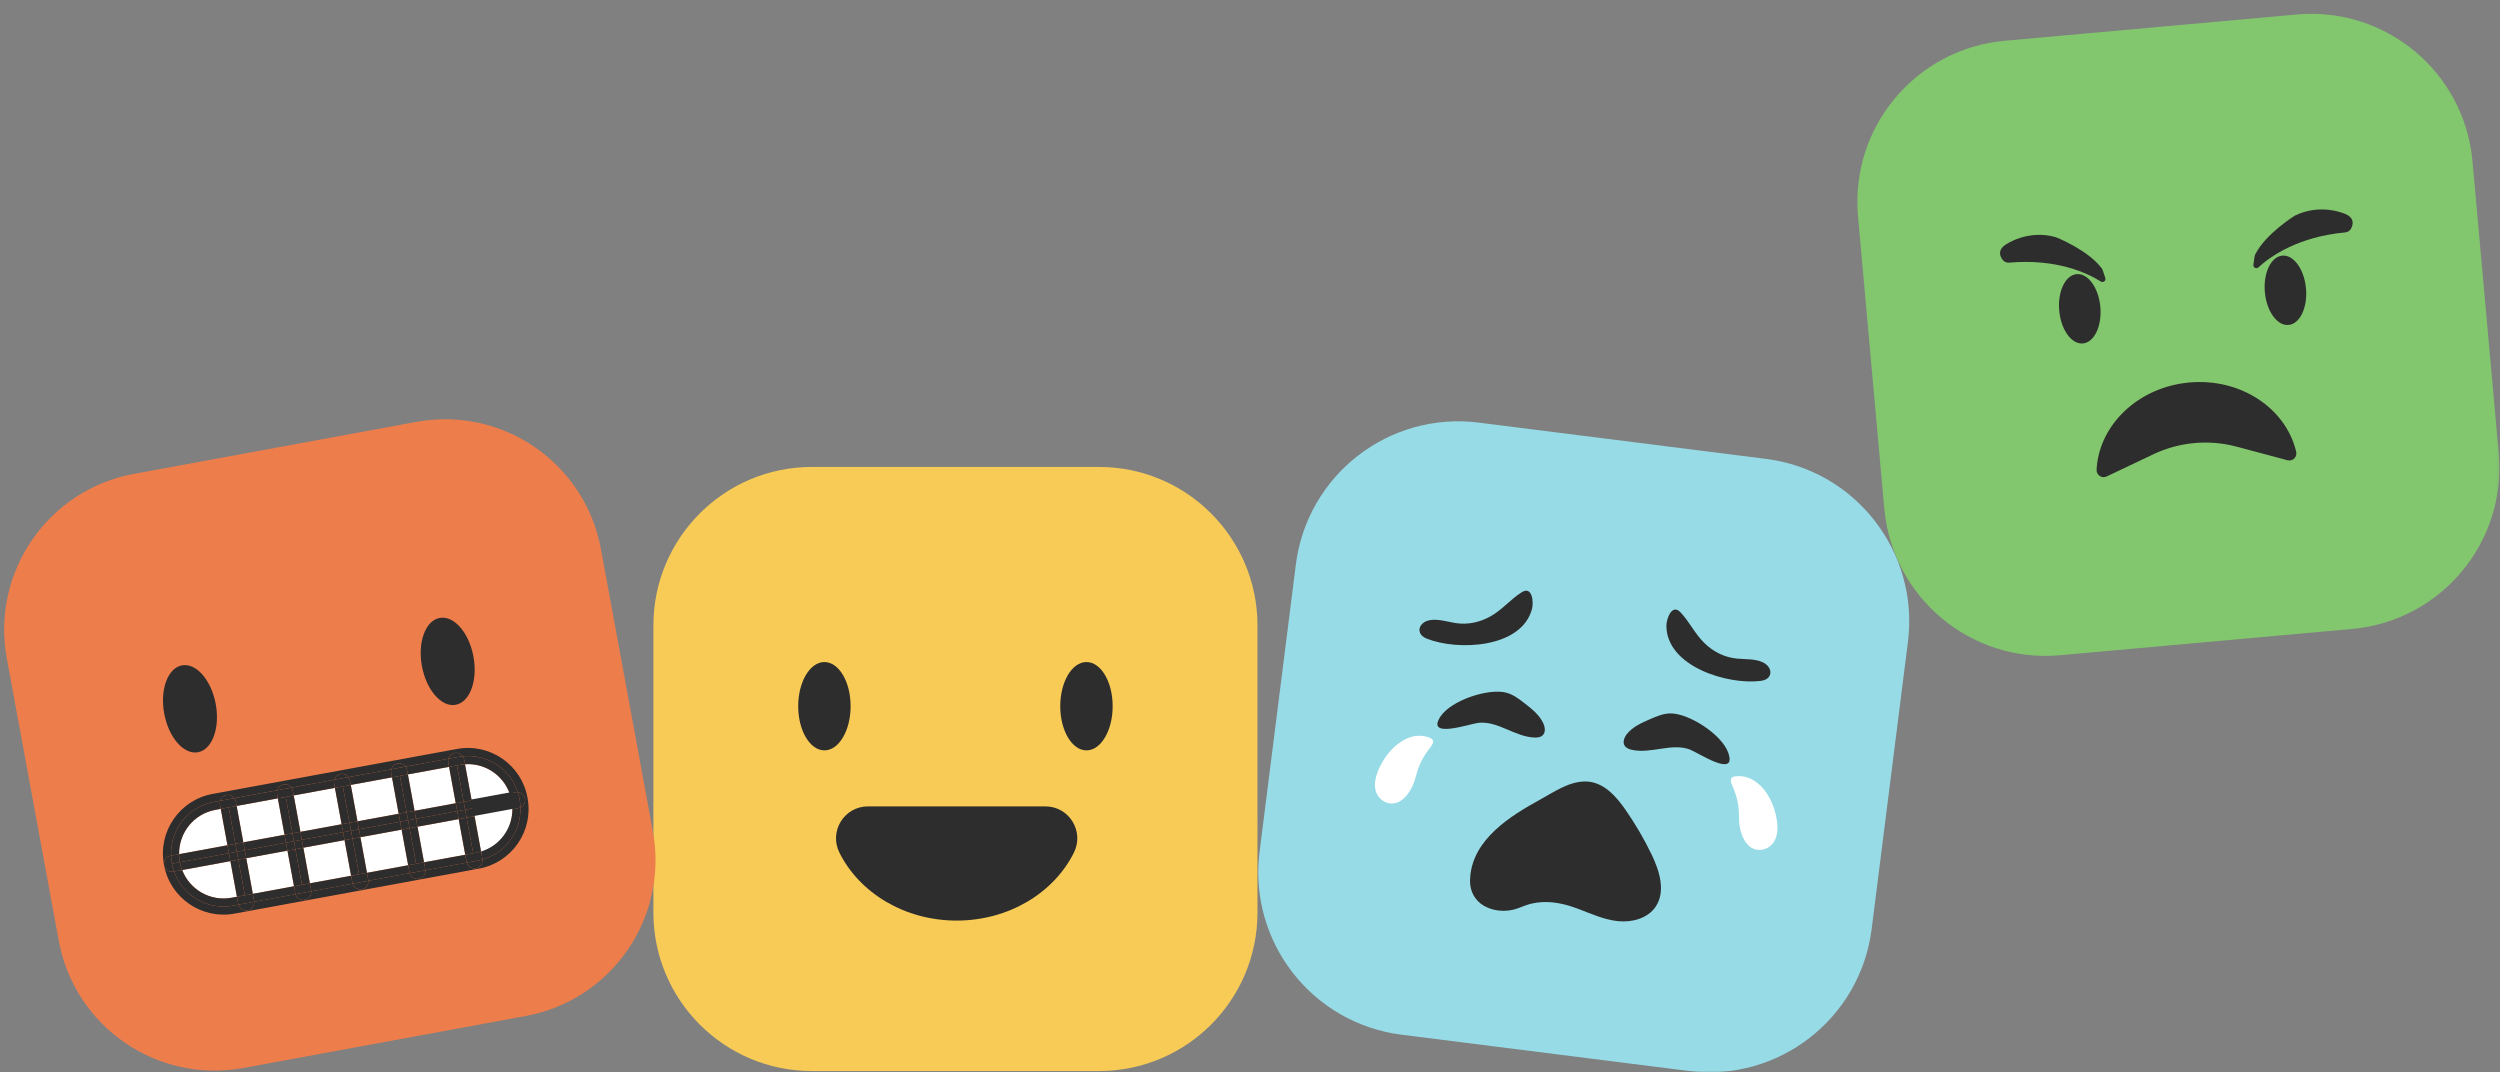 <svg width="914" height="392" viewBox="0 0 914 392" fill="none" xmlns="http://www.w3.org/2000/svg">
<rect x="0" y="0" width="914" height="392" fill="#808080" stroke="none"/>
<mask id="mask0_19_402" style="mask-type:alpha" maskUnits="userSpaceOnUse" x="0" y="0" width="914" height="392">
<rect x="0.878" width="913" height="392" fill="#D9D9D9"/>
</mask>
<g mask="url(#mask0_19_402)">
<path d="M401.793 391.574H296.824C264.823 391.574 238.882 365.632 238.882 333.632V228.663C238.882 196.667 264.823 170.715 296.824 170.715H401.793C433.793 170.715 459.734 196.667 459.734 228.663V333.632C459.734 365.632 433.793 391.574 401.793 391.574Z" fill="#F7CB56"/>
<path d="M310.986 258.183C310.986 267.104 306.698 274.334 301.406 274.334C296.116 274.334 291.826 267.104 291.826 258.183C291.826 249.275 296.116 242.045 301.406 242.045C306.698 242.045 310.986 249.275 310.986 258.183Z" fill="#2E2D2D"/>
<path d="M406.788 258.183C406.788 267.104 402.5 274.334 397.208 274.334C391.918 274.334 387.628 267.104 387.628 258.183C387.628 249.275 391.918 242.045 397.208 242.045C402.5 242.045 406.788 249.275 406.788 258.183Z" fill="#2E2D2D"/>
<path d="M382.194 294.816C390.868 294.816 396.491 303.939 392.629 311.706C385.349 326.349 368.891 336.564 349.754 336.564C330.619 336.564 314.16 326.349 306.88 311.706C303.018 303.939 308.642 294.816 317.315 294.816H382.194Z" fill="#2E2D2D"/>
<path d="M192.201 371.448L88.965 390.451C57.494 396.244 27.285 375.427 21.492 343.955L2.49 240.719C-3.304 209.248 17.512 179.038 48.984 173.245L152.22 154.242C183.691 148.449 213.901 169.266 219.694 200.738L238.697 303.974C244.49 335.446 223.673 365.655 192.201 371.448Z" fill="#EE7D4C"/>
<path d="M78.877 257.402C80.492 266.174 77.583 274.061 72.38 275.018C67.176 275.976 61.648 269.642 60.033 260.871C58.419 252.1 61.33 244.214 66.534 243.256C71.736 242.298 77.263 248.631 78.877 257.402Z" fill="#2E2D2D"/>
<path d="M173.096 240.059C174.711 248.831 171.801 256.718 166.599 257.675C161.395 258.633 155.868 252.299 154.253 243.528C152.639 234.757 155.548 226.871 160.752 225.913C165.955 224.955 171.481 231.288 173.096 240.059Z" fill="#2E2D2D"/>
<path d="M66.598 318.078C69.329 325.222 76.853 329.649 84.639 328.216L86.621 327.851L84.224 314.833L66.598 318.078Z" fill="white"/>
<path d="M176.064 312.318C182.918 310.141 187.477 303.19 187.35 295.354L173.414 297.919L176.064 312.318Z" fill="white"/>
<path d="M186.307 290.037C183.871 283.301 177.212 278.904 170.004 279.399L172.433 292.591L186.307 290.037Z" fill="white"/>
<path d="M166.624 293.66L164.175 280.356L149.117 283.128L151.565 296.432L166.624 293.66Z" fill="white"/>
<path d="M104.021 305.183L101.572 291.88L86.515 294.651L88.964 307.955L104.021 305.183Z" fill="white"/>
<path d="M124.889 301.342L122.44 288.039L107.382 290.81L109.831 304.114L124.889 301.342Z" fill="white"/>
<path d="M145.755 297.501L143.306 284.198L128.25 286.969L130.698 300.273L145.755 297.501Z" fill="white"/>
<path d="M80.706 295.721L78.725 296.086C70.839 297.537 65.353 304.511 65.484 312.277L83.155 309.024L80.706 295.721Z" fill="white"/>
<path d="M131.768 306.082L134.164 319.1L149.221 316.328L146.824 303.31L131.768 306.082Z" fill="white"/>
<path d="M110.9 309.923L113.297 322.941L128.355 320.169L125.959 307.151L110.9 309.923Z" fill="white"/>
<path d="M90.033 313.764L92.43 326.782L107.486 324.01L105.09 310.993L90.033 313.764Z" fill="white"/>
<path d="M152.635 302.241L155.031 315.259L170.089 312.487L167.693 299.469L152.635 302.241Z" fill="white"/>
<path d="M167.101 273.811L77.655 290.275C65.672 292.481 57.716 304.026 59.922 316.01L59.974 316.294C59.679 314.69 60.74 313.15 62.346 312.854L62.548 312.817C62.143 303.427 68.683 294.931 78.19 293.181L80.472 292.761C80.763 291.707 81.624 290.852 82.773 290.641C83.922 290.429 85.03 290.921 85.681 291.802L101.339 288.92C101.631 287.866 102.491 287.011 103.64 286.8C104.79 286.588 105.897 287.08 106.547 287.961L122.206 285.079C122.499 284.024 123.36 283.17 124.507 282.959C125.657 282.747 126.764 283.239 127.415 284.12L143.073 281.238C143.365 280.183 144.226 279.329 145.374 279.118C146.524 278.906 147.631 279.398 148.281 280.279L163.94 277.397C164.233 276.342 165.094 275.488 166.243 275.276C167.424 275.059 168.565 275.581 169.206 276.509C178.173 275.607 186.518 281.116 189.282 289.607C190.575 289.717 191.692 290.665 191.938 292.003C192.188 293.358 191.463 294.66 190.266 295.211C190.557 303.929 184.869 311.835 176.394 314.237C176.553 315.755 175.533 317.166 174.005 317.447C172.508 317.722 171.082 316.811 170.654 315.387L155.533 318.17C155.641 319.653 154.633 321.013 153.137 321.288C151.64 321.564 150.214 320.652 149.787 319.228L134.667 322.011C134.775 323.494 133.766 324.854 132.269 325.129C130.774 325.404 129.347 324.493 128.92 323.069L113.799 325.852C113.907 327.335 112.898 328.695 111.402 328.97C109.906 329.246 108.48 328.334 108.053 326.91L92.933 329.693C93.041 331.176 92.032 332.536 90.535 332.811C89.04 333.087 87.613 332.175 87.186 330.751L85.174 331.121C75.765 332.853 66.722 327.376 63.661 318.618L63.415 318.663C61.809 318.959 60.27 317.898 59.974 316.294C62.18 328.277 73.725 336.232 85.709 334.026L175.154 317.562C187.137 315.356 195.092 303.812 192.886 291.828L192.834 291.544C190.628 279.561 179.084 271.605 167.101 273.811Z" fill="#2E2D2D"/>
<path d="M149.221 316.328L134.164 319.1L134.64 321.689C134.66 321.797 134.66 321.905 134.667 322.011L149.787 319.228C149.757 319.126 149.717 319.026 149.697 318.917L149.221 316.328Z" fill="#2E2D2D"/>
<path d="M86.621 327.851L84.639 328.216C76.853 329.649 69.329 325.222 66.598 318.078L63.661 318.618C66.722 327.377 75.765 332.854 85.174 331.122L87.186 330.752C87.156 330.649 87.117 330.549 87.097 330.44L86.621 327.851Z" fill="#2E2D2D"/>
<path d="M149.117 283.128L164.175 280.357L163.873 278.717C163.789 278.261 163.825 277.815 163.94 277.397L148.281 280.279C148.539 280.629 148.731 281.033 148.815 281.489L149.117 283.128Z" fill="#2E2D2D"/>
<path d="M128.355 320.169L113.297 322.941L113.773 325.53C113.793 325.639 113.791 325.746 113.799 325.853L128.92 323.069C128.89 322.967 128.851 322.867 128.831 322.758L128.355 320.169Z" fill="#2E2D2D"/>
<path d="M78.725 296.085L80.706 295.721L80.404 294.081C80.321 293.625 80.355 293.179 80.472 292.761L78.19 293.181C68.683 294.931 62.143 303.427 62.548 312.817L65.484 312.277C65.353 304.511 70.839 297.537 78.725 296.085Z" fill="#2E2D2D"/>
<path d="M170.089 312.487L155.031 315.259L155.508 317.848C155.528 317.956 155.526 318.064 155.533 318.171L170.654 315.387C170.623 315.285 170.586 315.185 170.566 315.076L170.089 312.487Z" fill="#2E2D2D"/>
<path d="M107.486 324.01L92.43 326.782L92.906 329.371C92.926 329.48 92.924 329.587 92.933 329.694L108.053 326.91C108.023 326.808 107.983 326.708 107.963 326.599L107.486 324.01Z" fill="#2E2D2D"/>
<path d="M128.25 286.969L143.306 284.198L143.005 282.558C142.921 282.103 142.956 281.656 143.073 281.238L127.415 284.12C127.672 284.47 127.864 284.874 127.948 285.33L128.25 286.969Z" fill="#2E2D2D"/>
<path d="M107.382 290.811L122.44 288.039L122.139 286.399C122.055 285.944 122.09 285.497 122.206 285.079L106.546 287.961C106.804 288.311 106.997 288.715 107.081 289.171L107.382 290.811Z" fill="#2E2D2D"/>
<path d="M170.004 279.399C177.212 278.905 183.87 283.302 186.307 290.037L188.498 289.634C188.764 289.585 189.025 289.585 189.282 289.607C186.518 281.116 178.173 275.607 169.206 276.509C169.435 276.842 169.604 277.224 169.682 277.648L170.004 279.399Z" fill="#2E2D2D"/>
<path d="M86.515 294.652L101.572 291.88L101.27 290.241C101.186 289.785 101.222 289.338 101.339 288.92L85.681 291.802C85.937 292.152 86.129 292.556 86.213 293.012L86.515 294.652Z" fill="#2E2D2D"/>
<path d="M187.333 295.854C187.325 302.9 182.695 309.231 175.878 311.306L176.375 314.007C176.389 314.085 176.387 314.16 176.394 314.237C184.869 311.835 190.556 303.929 190.266 295.211C190.047 295.312 189.816 295.397 189.567 295.443L187.333 295.854Z" fill="#2E2D2D"/>
<path d="M110.366 307.018L110.9 309.923L125.959 307.151L125.424 304.247L110.366 307.018Z" fill="#2E2D2D"/>
<path d="M167.158 296.564L166.624 293.66L151.565 296.432L152.1 299.336L167.158 296.564Z" fill="#2E2D2D"/>
<path d="M146.29 300.406L145.755 297.501L130.698 300.273L131.233 303.177L146.29 300.406Z" fill="#2E2D2D"/>
<path d="M131.233 303.177L131.768 306.082L146.824 303.31L146.29 300.406L131.233 303.177Z" fill="#2E2D2D"/>
<path d="M172.967 295.495L187.077 292.898L187.025 292.614C186.861 291.719 186.607 290.864 186.307 290.037L172.433 292.591L172.967 295.495Z" fill="#2E2D2D"/>
<path d="M125.424 304.247L124.889 301.342L109.831 304.114L110.366 307.018L125.424 304.247Z" fill="#2E2D2D"/>
<path d="M173.105 298.351L188.397 295.536C188.233 293.552 187.979 291.53 187.601 289.479L172 292.35L173.105 298.351Z" fill="#2E2D2D"/>
<path d="M152.1 299.336L152.635 302.241L167.693 299.469L167.158 296.565L152.1 299.336Z" fill="#2E2D2D"/>
<path d="M104.555 308.088L104.021 305.183L88.964 307.955L89.499 310.859L104.555 308.088Z" fill="#2E2D2D"/>
<path d="M83.155 309.024L65.484 312.277C65.499 313.157 65.569 314.046 65.734 314.94L65.786 315.224L83.69 311.929L83.155 309.024Z" fill="#2E2D2D"/>
<path d="M89.499 310.859L90.033 313.764L105.09 310.992L104.555 308.088L89.499 310.859Z" fill="#2E2D2D"/>
<path d="M84.224 314.833L83.69 311.929L65.786 315.224C65.969 316.218 66.249 317.167 66.598 318.078L84.224 314.833Z" fill="#2E2D2D"/>
<path d="M189.982 292.363C190.158 293.319 190.234 294.269 190.266 295.211C191.463 294.66 192.188 293.359 191.938 292.003C191.692 290.665 190.575 289.717 189.282 289.607C189.542 290.408 189.773 291.227 189.929 292.078L189.982 292.363Z" fill="#2E2D2D"/>
<path d="M63.415 318.664L63.661 318.619C63.34 317.697 63.063 316.751 62.88 315.759L62.828 315.474C62.664 314.583 62.586 313.697 62.548 312.817L62.346 312.855C60.74 313.15 59.679 314.69 59.974 316.294C60.27 317.898 61.809 318.959 63.415 318.664Z" fill="#2E2D2D"/>
<path d="M186.307 290.037C186.607 290.864 186.86 291.719 187.025 292.614L187.077 292.898C187.26 293.892 187.335 294.879 187.333 295.854L189.567 295.443C189.816 295.397 190.047 295.312 190.266 295.211C190.234 294.269 190.158 293.319 189.982 292.363L189.929 292.078C189.773 291.227 189.542 290.408 189.282 289.607C189.025 289.585 188.764 289.585 188.498 289.634L186.307 290.037Z" fill="#2E2D2D"/>
<path d="M62.88 315.759L65.786 315.224L65.734 314.94C65.569 314.046 65.499 313.157 65.484 312.277L62.548 312.817C62.586 313.697 62.663 314.583 62.828 315.474L62.88 315.759Z" fill="#2E2D2D"/>
<path d="M65.786 315.224L62.88 315.759C63.062 316.75 63.34 317.697 63.661 318.618L66.598 318.078C66.249 317.167 65.969 316.218 65.786 315.224Z" fill="#2E2D2D"/>
<path d="M86.058 308.49L83.609 295.186L80.706 295.721L83.155 309.024L86.058 308.49Z" fill="#2E2D2D"/>
<path d="M84.224 314.833L86.62 327.851L89.524 327.317L87.127 314.299L84.224 314.833Z" fill="#2E2D2D"/>
<path d="M88.964 307.955L86.515 294.651L83.609 295.186L86.058 308.49L88.964 307.955Z" fill="#2E2D2D"/>
<path d="M87.127 314.299L89.524 327.317L92.429 326.782L90.033 313.764L87.127 314.299Z" fill="#2E2D2D"/>
<path d="M90.535 332.811C92.032 332.536 93.041 331.176 92.933 329.693L87.186 330.751C87.613 332.175 89.04 333.087 90.535 332.811Z" fill="#2E2D2D"/>
<path d="M82.773 290.641C81.624 290.852 80.763 291.707 80.472 292.761L85.681 291.802C85.03 290.921 83.923 290.429 82.773 290.641Z" fill="#2E2D2D"/>
<path d="M92.429 326.782L89.524 327.317L86.62 327.851L87.097 330.44C87.117 330.549 87.156 330.648 87.185 330.751L92.933 329.693C92.924 329.587 92.926 329.479 92.906 329.371L92.429 326.782Z" fill="#2E2D2D"/>
<path d="M80.706 295.721L83.609 295.186L86.515 294.651L86.213 293.012C86.129 292.556 85.937 292.152 85.681 291.802L80.471 292.761C80.355 293.179 80.32 293.625 80.404 294.081L80.706 295.721Z" fill="#2E2D2D"/>
<path d="M86.593 311.394L83.689 311.929L84.224 314.833L87.127 314.299L86.593 311.394Z" fill="#2E2D2D"/>
<path d="M86.058 308.49L83.155 309.024L83.689 311.929L86.593 311.394L86.058 308.49Z" fill="#2E2D2D"/>
<path d="M89.499 310.859L88.964 307.955L86.058 308.49L86.593 311.394L89.499 310.859Z" fill="#2E2D2D"/>
<path d="M86.593 311.394L87.127 314.299L90.033 313.764L89.499 310.859L86.593 311.394Z" fill="#2E2D2D"/>
<path d="M107.995 310.458L110.391 323.476L113.297 322.941L110.9 309.923L107.995 310.458Z" fill="#2E2D2D"/>
<path d="M109.831 304.114L107.382 290.81L104.477 291.345L106.925 304.648L109.831 304.114Z" fill="#2E2D2D"/>
<path d="M106.925 304.648L104.476 291.345L101.572 291.88L104.021 305.183L106.925 304.648Z" fill="#2E2D2D"/>
<path d="M105.09 310.993L107.486 324.01L110.391 323.476L107.995 310.458L105.09 310.993Z" fill="#2E2D2D"/>
<path d="M103.64 286.8C102.491 287.011 101.631 287.866 101.339 288.92L106.547 287.961C105.897 287.08 104.79 286.588 103.64 286.8Z" fill="#2E2D2D"/>
<path d="M111.402 328.97C112.898 328.695 113.906 327.336 113.799 325.853L108.052 326.91C108.48 328.335 109.905 329.246 111.402 328.97Z" fill="#2E2D2D"/>
<path d="M113.297 322.941L110.391 323.476L107.486 324.01L107.963 326.599C107.983 326.708 108.023 326.808 108.053 326.91L113.799 325.853C113.791 325.746 113.793 325.639 113.773 325.53L113.297 322.941Z" fill="#2E2D2D"/>
<path d="M101.572 291.88L104.477 291.345L107.382 290.81L107.081 289.171C106.997 288.715 106.804 288.31 106.547 287.961L101.339 288.92C101.222 289.338 101.186 289.785 101.27 290.24L101.572 291.88Z" fill="#2E2D2D"/>
<path d="M107.46 307.553L106.925 304.649L104.021 305.183L104.555 308.088L107.46 307.553Z" fill="#2E2D2D"/>
<path d="M104.555 308.088L105.09 310.992L107.995 310.458L107.46 307.553L104.555 308.088Z" fill="#2E2D2D"/>
<path d="M110.366 307.018L109.831 304.114L106.925 304.649L107.46 307.553L110.366 307.018Z" fill="#2E2D2D"/>
<path d="M107.46 307.553L107.995 310.458L110.901 309.923L110.366 307.018L107.46 307.553Z" fill="#2E2D2D"/>
<path d="M130.698 300.273L128.249 286.969L125.344 287.504L127.792 300.808L130.698 300.273Z" fill="#2E2D2D"/>
<path d="M125.959 307.151L128.355 320.169L131.258 319.635L128.862 306.617L125.959 307.151Z" fill="#2E2D2D"/>
<path d="M127.792 300.808L125.344 287.504L122.44 288.039L124.889 301.342L127.792 300.808Z" fill="#2E2D2D"/>
<path d="M128.862 306.617L131.258 319.635L134.164 319.1L131.768 306.082L128.862 306.617Z" fill="#2E2D2D"/>
<path d="M132.269 325.129C133.766 324.854 134.775 323.494 134.667 322.011L128.92 323.069C129.347 324.493 130.774 325.404 132.269 325.129Z" fill="#2E2D2D"/>
<path d="M124.507 282.959C123.36 283.17 122.499 284.024 122.206 285.079L127.415 284.12C126.764 283.239 125.657 282.747 124.507 282.959Z" fill="#2E2D2D"/>
<path d="M134.164 319.1L131.258 319.635L128.355 320.169L128.831 322.758C128.851 322.867 128.89 322.967 128.92 323.069L134.667 322.011C134.66 321.905 134.66 321.797 134.64 321.689L134.164 319.1Z" fill="#2E2D2D"/>
<path d="M122.44 288.039L125.344 287.504L128.249 286.97L127.948 285.33C127.864 284.874 127.672 284.47 127.415 284.12L122.206 285.079C122.09 285.497 122.055 285.944 122.139 286.399L122.44 288.039Z" fill="#2E2D2D"/>
<path d="M128.327 303.712L128.862 306.617L131.768 306.082L131.233 303.178L128.327 303.712Z" fill="#2E2D2D"/>
<path d="M125.424 304.247L125.959 307.151L128.862 306.617L128.327 303.712L125.424 304.247Z" fill="#2E2D2D"/>
<path d="M131.233 303.177L130.698 300.273L127.792 300.808L128.327 303.712L131.233 303.177Z" fill="#2E2D2D"/>
<path d="M128.327 303.712L127.792 300.808L124.889 301.342L125.424 304.247L128.327 303.712Z" fill="#2E2D2D"/>
<path d="M146.824 303.31L149.221 316.328L152.126 315.793L149.73 302.776L146.824 303.31Z" fill="#2E2D2D"/>
<path d="M149.73 302.776L152.127 315.793L155.031 315.259L152.635 302.241L149.73 302.776Z" fill="#2E2D2D"/>
<path d="M151.566 296.432L149.117 283.128L146.212 283.663L148.661 296.966L151.566 296.432Z" fill="#2E2D2D"/>
<path d="M148.661 296.966L146.212 283.663L143.306 284.198L145.755 297.501L148.661 296.966Z" fill="#2E2D2D"/>
<path d="M153.136 321.288C154.633 321.013 155.641 319.653 155.533 318.171L149.787 319.228C150.214 320.652 151.64 321.564 153.136 321.288Z" fill="#2E2D2D"/>
<path d="M145.374 279.118C144.226 279.329 143.365 280.184 143.073 281.238L148.281 280.279C147.631 279.398 146.524 278.906 145.374 279.118Z" fill="#2E2D2D"/>
<path d="M155.031 315.259L152.126 315.793L149.221 316.328L149.697 318.917C149.717 319.026 149.757 319.126 149.787 319.228L155.533 318.171C155.526 318.064 155.528 317.956 155.508 317.848L155.031 315.259Z" fill="#2E2D2D"/>
<path d="M143.306 284.198L146.212 283.663L149.117 283.128L148.815 281.489C148.731 281.033 148.539 280.628 148.281 280.279L143.073 281.238C142.956 281.656 142.921 282.103 143.004 282.558L143.306 284.198Z" fill="#2E2D2D"/>
<path d="M146.29 300.406L146.824 303.31L149.73 302.775L149.196 299.871L146.29 300.406Z" fill="#2E2D2D"/>
<path d="M152.1 299.336L151.566 296.432L148.661 296.966L149.196 299.871L152.1 299.336Z" fill="#2E2D2D"/>
<path d="M149.196 299.871L149.73 302.775L152.635 302.241L152.1 299.336L149.196 299.871Z" fill="#2E2D2D"/>
<path d="M149.196 299.871L148.661 296.966L145.755 297.501L146.29 300.406L149.196 299.871Z" fill="#2E2D2D"/>
<path d="M169.528 293.125L167.079 279.822L164.175 280.357L166.624 293.66L169.528 293.125Z" fill="#2E2D2D"/>
<path d="M170.597 298.934L172.994 311.952L174.084 311.752C174.697 311.639 175.295 311.486 175.878 311.306L173.502 298.4L170.597 298.934Z" fill="#2E2D2D"/>
<path d="M167.693 299.469L170.089 312.487L172.994 311.952L170.598 298.934L167.693 299.469Z" fill="#2E2D2D"/>
<path d="M172.433 292.591L170.004 279.399C169.396 279.44 168.783 279.508 168.17 279.621L167.079 279.822L169.528 293.125L172.433 292.591Z" fill="#2E2D2D"/>
<path d="M169.206 276.509C168.565 275.581 167.424 275.059 166.243 275.277C165.094 275.488 164.233 276.342 163.94 277.397L167.635 276.717C168.161 276.62 168.683 276.562 169.206 276.509Z" fill="#2E2D2D"/>
<path d="M170.654 315.387C171.081 316.811 172.508 317.722 174.005 317.447C175.533 317.166 176.553 315.755 176.394 314.237C175.815 314.401 175.224 314.546 174.619 314.657L170.654 315.387Z" fill="#2E2D2D"/>
<path d="M175.878 311.306C175.295 311.485 174.697 311.639 174.084 311.752L172.994 311.952L170.089 312.487L170.566 315.076C170.586 315.185 170.623 315.285 170.654 315.387L174.619 314.657C175.224 314.546 175.815 314.401 176.394 314.237C176.387 314.16 176.389 314.085 176.375 314.007L175.878 311.306Z" fill="#2E2D2D"/>
<path d="M164.175 280.356L167.079 279.822L168.17 279.621C168.783 279.508 169.396 279.44 170.004 279.399L169.682 277.648C169.604 277.223 169.435 276.841 169.206 276.509C168.683 276.561 168.161 276.62 167.636 276.716L163.94 277.397C163.825 277.815 163.789 278.261 163.873 278.717L164.175 280.356Z" fill="#2E2D2D"/>
<path d="M170.597 298.934L173.502 298.4L172.967 295.495L170.063 296.03L170.597 298.934Z" fill="#2E2D2D"/>
<path d="M167.158 296.565L167.693 299.469L170.597 298.934L170.063 296.03L167.158 296.565Z" fill="#2E2D2D"/>
<path d="M172.967 295.495L172.433 292.591L169.528 293.125L170.063 296.03L172.967 295.495Z" fill="#2E2D2D"/>
<path d="M170.063 296.03L169.528 293.125L166.624 293.66L167.158 296.564L170.063 296.03Z" fill="#2E2D2D"/>
<path d="M859.907 229.95L753.135 239.554C720.585 242.482 691.824 218.468 688.896 185.918L679.292 79.144C676.364 46.594 700.378 17.833 732.928 14.905L839.7 5.301C872.251 2.373 901.012 26.387 903.939 58.938L913.543 165.711C916.471 198.261 892.457 227.022 859.907 229.95Z" fill="#82C66E"/>
<path d="M836.326 168.271C838.22 168.777 839.933 167.065 839.482 165.154C835.736 149.233 819.154 138.153 800.423 139.838C781.698 141.522 767.362 155.375 766.508 171.704C766.406 173.667 768.403 175.047 770.18 174.203L787.243 166.094C796.751 161.576 807.556 160.586 817.728 163.303L836.326 168.271Z" fill="#2E2D2D"/>
<path d="M767.886 112.219C768.516 119.217 765.66 125.194 761.506 125.567C757.355 125.941 753.479 120.57 752.85 113.572C752.22 106.572 755.075 100.596 759.227 100.223C763.38 99.849 767.256 105.22 767.886 112.219Z" fill="#2E2D2D"/>
<path d="M843.071 105.456C843.7 112.455 840.844 118.431 836.691 118.804C832.54 119.178 828.663 113.807 828.033 106.809C827.403 99.81 830.26 93.833 834.411 93.46C838.564 93.086 842.441 98.457 843.071 105.456Z" fill="#2E2D2D"/>
<path d="M768.065 102.928C763.233 99.883 751.981 94.49 734.57 96.026C733.684 96.104 732.797 95.769 732.24 95.075C731.215 93.802 730.215 91.59 733.108 89.533C733.108 89.533 741.172 83.735 751.583 86.701C751.583 86.701 763.195 91.257 768.306 97.982C768.534 98.278 768.698 98.614 768.817 98.969L769.701 101.636C770.031 102.626 768.948 103.484 768.065 102.928Z" fill="#2E2D2D"/>
<path d="M825.676 97.746C829.887 93.887 839.997 86.573 857.403 84.977C858.288 84.896 859.102 84.408 859.526 83.626C860.307 82.19 860.897 79.835 857.683 78.328C857.683 78.328 848.714 74.062 838.997 78.838C838.997 78.838 828.386 85.393 824.556 92.922C824.388 93.254 824.283 93.614 824.232 93.985L823.835 96.766C823.688 97.799 824.908 98.45 825.676 97.746Z" fill="#2E2D2D"/>
<path d="M617.393 391.548L512.384 378.285C479.586 374.142 456.358 344.197 460.501 311.4L473.764 206.391C477.906 173.595 507.851 150.366 540.648 154.508L645.657 167.772C678.454 171.914 701.682 201.86 697.539 234.656L684.276 339.665C680.133 372.461 650.189 395.69 617.393 391.548Z" fill="#96DBE6"/>
<path d="M519.139 231.311C519.48 232.164 520.283 232.954 521.643 233.499C532.93 238.01 556.381 237.033 560.117 222.543C560.729 220.169 560.229 214.133 556.411 216.49C552.39 218.972 549.379 222.746 545.25 225.15C541.199 227.509 536.68 228.527 532.025 227.771C528.998 227.28 525.784 226.192 522.691 226.738C519.909 227.231 518.389 229.424 519.139 231.311Z" fill="#2E2D2D"/>
<path d="M646.746 247.428C646.207 248.17 645.232 248.736 643.78 248.926C631.724 250.488 609.254 243.711 609.237 228.747C609.236 226.296 611.221 220.573 614.333 223.806C617.609 227.209 619.588 231.614 622.99 234.969C626.326 238.261 630.448 240.371 635.148 240.796C638.202 241.073 641.584 240.818 644.444 242.117C647.016 243.286 647.944 245.788 646.746 247.428Z" fill="#2E2D2D"/>
<path d="M550.784 253.264C553.275 253.944 555.383 255.561 557.421 257.144C560.086 259.212 562.848 261.403 564.242 264.474C564.884 265.889 565.12 267.755 564 268.831C563.247 269.55 562.114 269.681 561.072 269.649C553.943 269.431 547.665 263.525 540.568 264.258C537.514 264.574 521.01 270.378 526.678 261.903C530.642 255.975 544.293 251.496 550.784 253.264Z" fill="#2E2D2D"/>
<path d="M610.638 260.824C608.058 260.863 605.614 261.906 603.246 262.932C600.15 264.272 596.929 265.708 594.815 268.335C593.843 269.546 593.15 271.296 593.968 272.616C594.517 273.499 595.583 273.908 596.599 274.137C603.559 275.698 611.109 271.538 617.8 274.013C620.68 275.078 635.222 284.803 631.84 275.186C629.473 268.458 617.364 260.725 610.638 260.824Z" fill="#2E2D2D"/>
<path d="M537.507 320.611C538.592 306.736 552.198 298.291 563.187 292.264C568.156 289.54 573.427 285.81 579.361 285.708C586.052 285.594 590.814 291.049 594.316 296.106C597.926 301.321 601.141 306.811 603.888 312.528C606.772 318.53 609.034 326.015 605.284 331.518C602.384 335.779 596.66 337.308 591.533 336.775C586.404 336.241 581.633 334.029 576.809 332.205C573.133 330.816 569.122 329.792 565.114 329.786C563.075 329.784 561.039 330.042 559.075 330.586C557.053 331.145 555.22 332.125 553.173 332.6C549.644 333.418 545.657 332.984 542.47 331.122C539.226 329.225 537.432 325.871 537.445 322.133C537.447 321.619 537.469 321.112 537.507 320.611Z" fill="#2E2D2D"/>
<path d="M635.808 299.793C635.918 303.02 636.894 306.822 639.275 309.141C641.424 311.236 644.847 311.232 647.139 309.366C650.625 306.529 650.084 301.207 649.109 297.344C647.928 292.658 645.27 287.743 640.998 285.215C638.915 283.981 636.499 283.476 634.103 283.89C631.997 284.255 632.902 286.314 633.492 287.633C634.54 289.972 635.263 292.495 635.574 295.041C635.767 296.61 635.753 298.208 635.808 299.793Z" fill="white"/>
<path d="M517.36 284.832C516.451 287.93 514.561 291.37 511.679 293.025C509.075 294.519 505.762 293.665 504.005 291.287C501.334 287.672 503.181 282.652 505.086 279.153C507.396 274.908 511.191 270.808 515.958 269.421C518.283 268.745 520.747 268.856 522.965 269.853C524.915 270.729 523.526 272.499 522.627 273.63C521.03 275.635 519.703 277.899 518.769 280.288C518.191 281.76 517.809 283.311 517.36 284.832Z" fill="white"/>
</g>
</svg>
